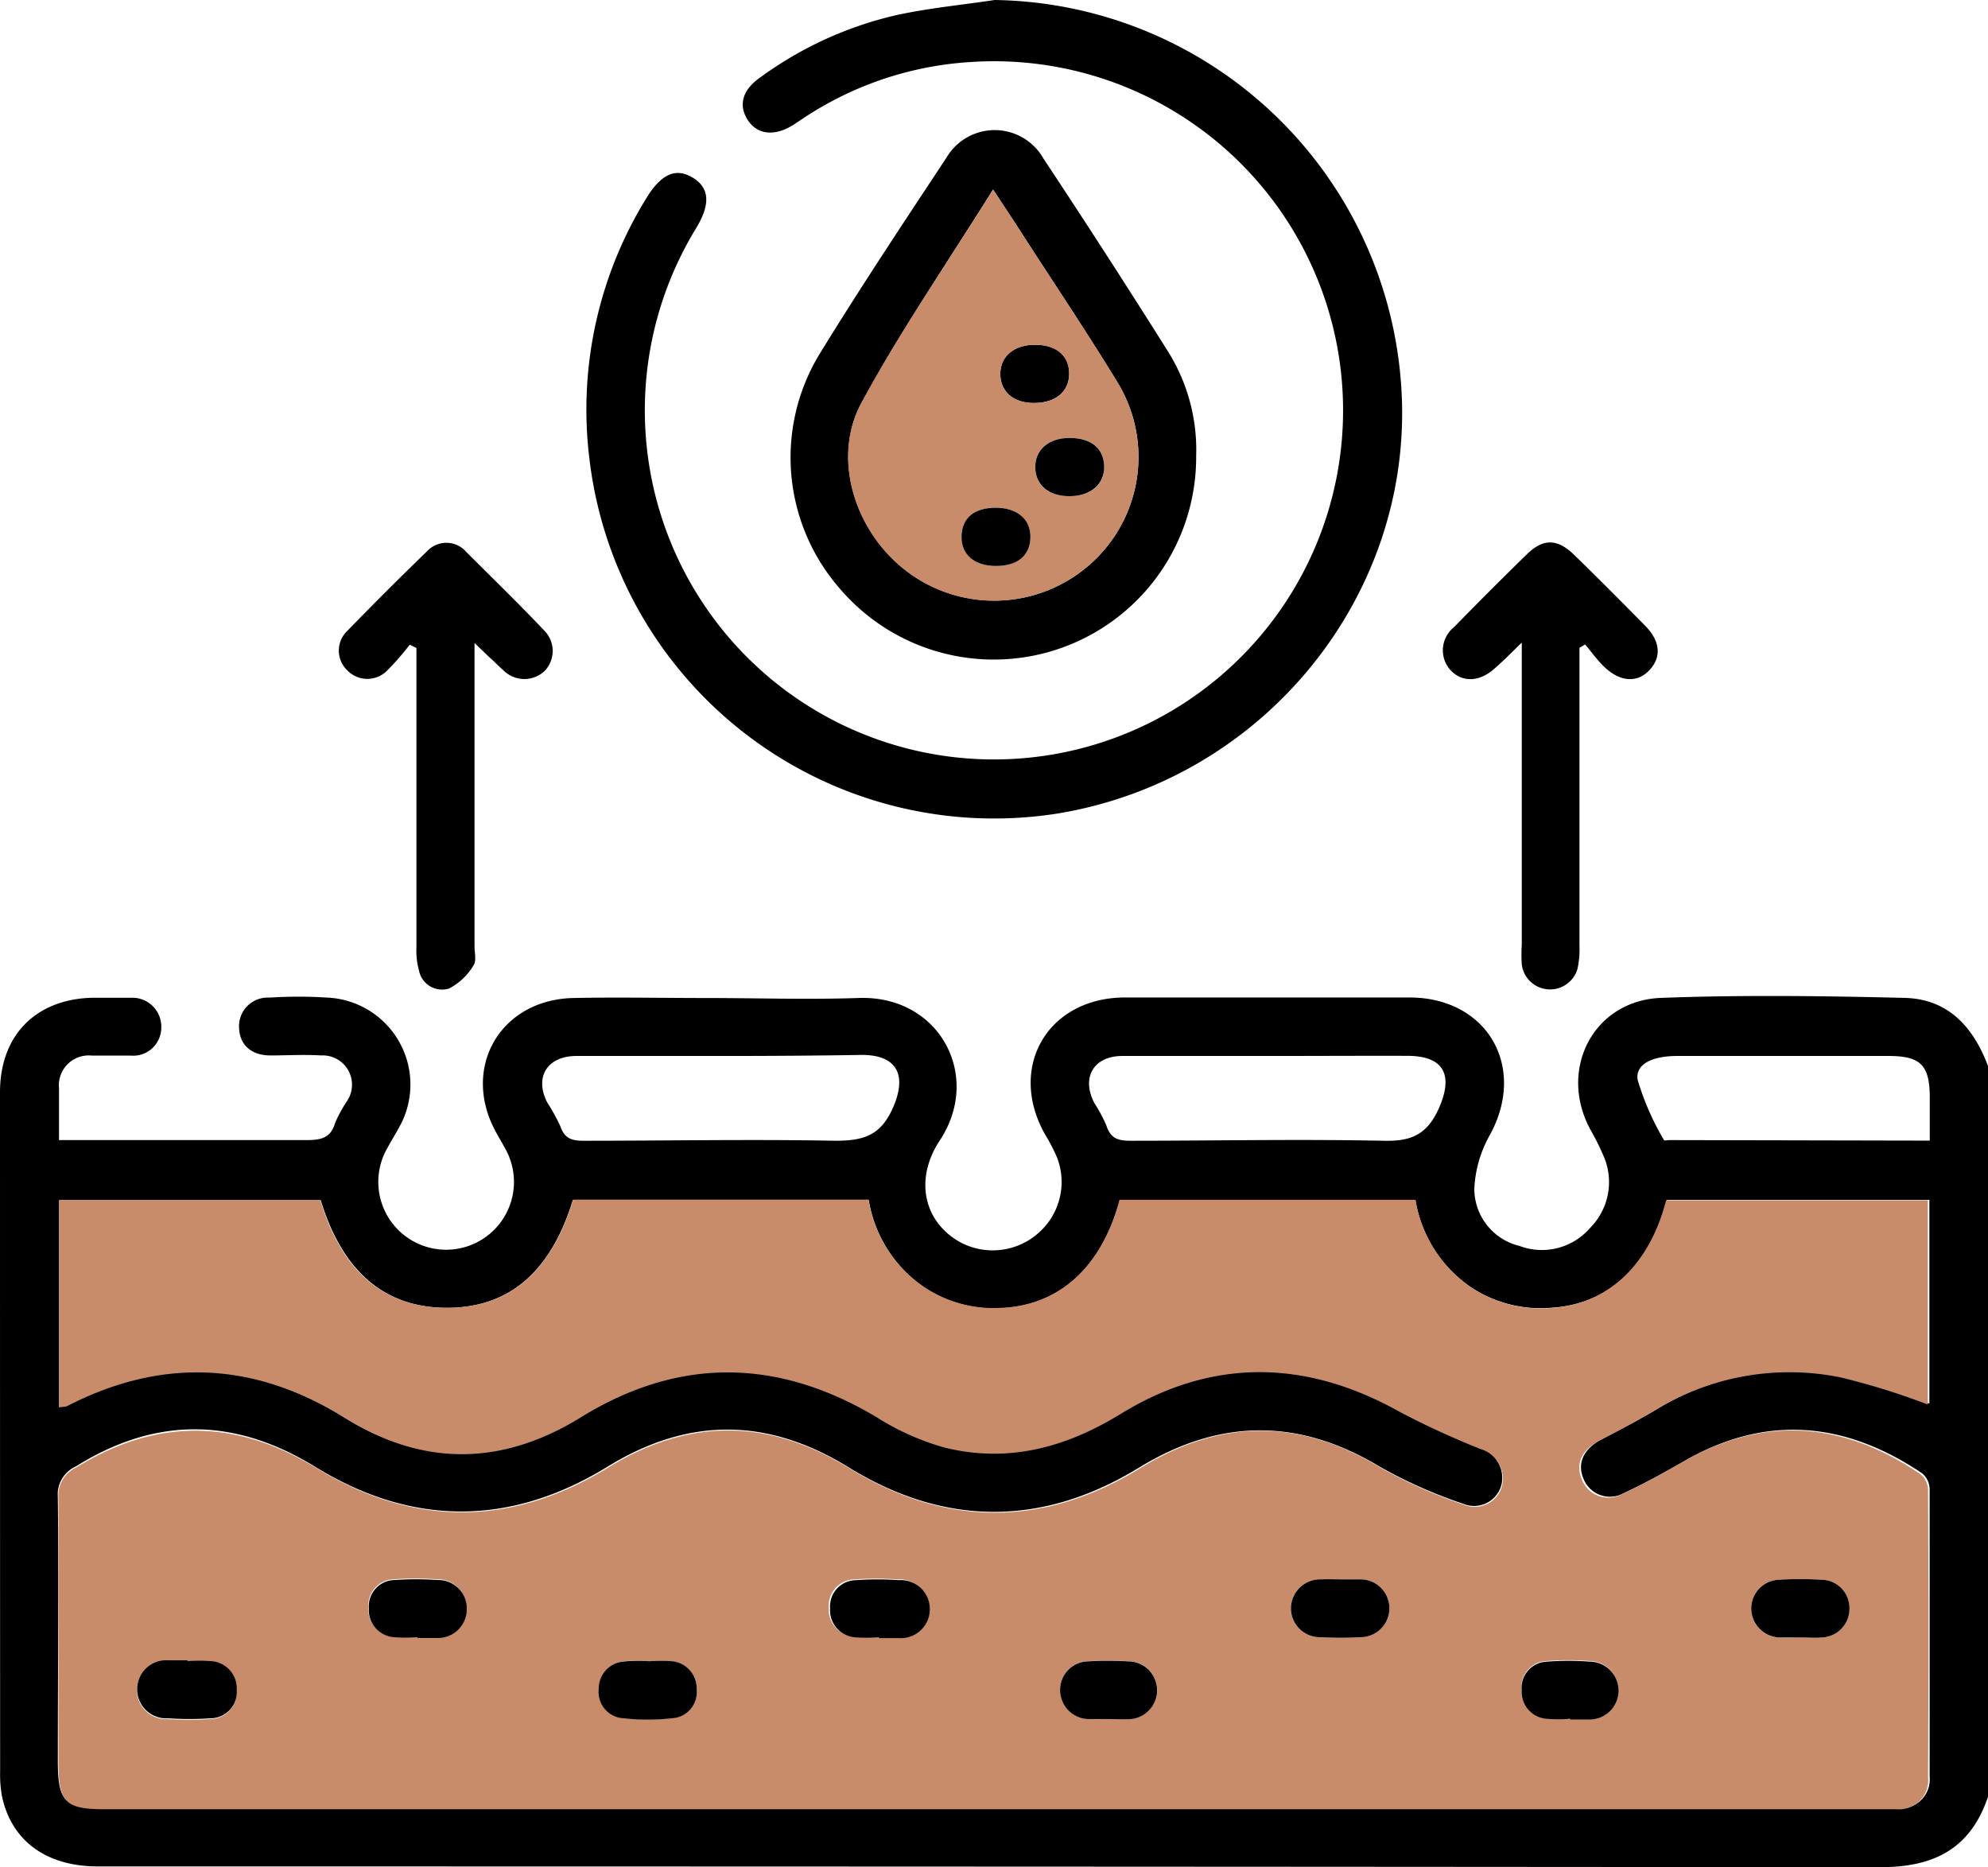 <svg viewBox="0 0 151.24 142.06" xmlns="http://www.w3.org/2000/svg"><defs><style>.cls-1{fill:#c88c6a;}</style></defs><g data-name="Layer 2" id="Layer_2"><g data-name="Layer 1" id="Layer_1-2"><path d="M78.62,30.66c-1.56,0-2.54-.9-2.52-2.25s1.05-2.21,2.72-2.18,2.54.9,2.52,2.24S80.28,30.68,78.62,30.66Z"></path><path d="M151.24,136.7c-1.35,4-4.15,5.37-8.26,5.36Q75.2,142,7.43,142c-3.9,0-6.56-1.94-7.28-5.34a9.3,9.3,0,0,1-.14-1.9Q0,108.94,0,83.1C0,78.75,2.74,76,7.06,75.91c1,0,2,0,3,0a2.2,2.2,0,0,1,2.21,2.29,2.14,2.14,0,0,1-2.35,2.11c-1,0-2,0-2.95,0a2.27,2.27,0,0,0-2.48,2.49c0,1.26,0,2.53,0,3.94H9.7c4.52,0,9.05,0,13.58,0,1.09,0,1.88-.12,2.22-1.32a10.24,10.24,0,0,1,.92-1.68,2.23,2.23,0,0,0-2-3.44c-1.28-.08-2.56,0-3.84,0-1.47,0-2.33-.8-2.39-2.06a2.18,2.18,0,0,1,2.3-2.34,34.47,34.47,0,0,1,4.43,0,6.62,6.62,0,0,1,5.37,10c-.25.48-.55.93-.8,1.41a5.16,5.16,0,1,0,8.9,0c-.21-.4-.44-.77-.65-1.16-2.69-4.87.29-10.1,5.88-10.22,3.35-.07,6.69,0,10,0,3.89,0,7.78.13,11.66,0,6.16-.25,9.46,5.88,6.24,10.8-2,3-1.23,6.25,1.53,7.78A5.24,5.24,0,0,0,79,93.81,5.16,5.16,0,0,0,80.39,88a14.49,14.49,0,0,0-.89-1.7c-2.86-5.08.17-10.35,6-10.41,4.77,0,9.54,0,14.32,0,2.51,0,5,0,7.53,0,5.84.08,8.81,5.31,6,10.45a9.15,9.15,0,0,0-1.19,4.13,4.48,4.48,0,0,0,3.43,4.32,4.84,4.84,0,0,0,5.39-1.38,4.94,4.94,0,0,0,1-5.49,19.24,19.24,0,0,0-1-2c-2.46-4.56.25-9.82,5.41-10,6.14-.23,12.3-.15,18.45,0,3.37.06,5.29,2.22,6.41,5.21ZM4.5,107.05a2.42,2.42,0,0,0,.47-.12c7.22-3.74,14.28-3.4,21.16.87,6,3.75,12,3.65,18.05-.06,7.46-4.59,14.93-4.48,22.44,0a19.31,19.31,0,0,0,5.21,2.33c4.78,1.17,9.14,0,13.35-2.55,7-4.29,14.12-4.18,21.26-.17a64.15,64.15,0,0,0,6.13,2.82,2.36,2.36,0,0,1,1.67,2.73,2.15,2.15,0,0,1-2.9,1.52,36.25,36.25,0,0,1-6.3-2.79c-6.17-3.74-12.19-3.74-18.34,0-7.34,4.52-14.81,4.53-22.15,0-6.15-3.79-12.17-3.83-18.32-.05-7.4,4.55-14.88,4.56-22.28,0-6.09-3.74-12.1-3.82-18.2,0a2.32,2.32,0,0,0-1.35,2.29c.07,6.69,0,13.39,0,20.08,0,3.12.5,3.63,3.55,3.63H143.25c.4,0,.79,0,1.18,0a2.21,2.21,0,0,0,2.37-2.43q0-10.94,0-21.86a1.61,1.61,0,0,0-.56-1.19c-5.81-3.92-11.81-4.52-18-1-1.54.88-3.08,1.75-4.69,2.49a2.16,2.16,0,0,1-3.08-1.08c-.51-1.18,0-2.28,1.37-3s2.88-1.5,4.26-2.33a19.54,19.54,0,0,1,14.07-2.45,53.84,53.84,0,0,1,6.61,2.06V91.29H126.82c-1.27,5-4.49,7.94-8.75,8.2A9.6,9.6,0,0,1,112,98a10,10,0,0,1-4.32-6.69H85.19c-1.39,5.14-4.62,8-9,8.22a9.53,9.53,0,0,1-6-1.67,10,10,0,0,1-4.1-6.56H43.58C41.9,96.78,38.71,99.5,34,99.5s-7.94-2.74-9.6-8.19H4.5ZM54.86,80.34c-3.68,0-7.37,0-11,0-2.25,0-3.22,1.63-2.22,3.55a15.1,15.1,0,0,1,1,1.82c.31.92.89,1.09,1.78,1.08,6.39,0,12.78-.12,19.16,0,2.18,0,3.45-.44,4.36-2.53,1.07-2.44.33-4-2.37-4C61.94,80.32,58.4,80.34,54.86,80.34Zm41.74,0c-3.74,0-7.47,0-11.21,0-2.22,0-3.15,1.67-2.12,3.61a11.33,11.33,0,0,1,.9,1.68c.32,1,.91,1.17,1.88,1.16,6.38,0,12.77-.13,19.16,0,2.13.06,3.34-.44,4.25-2.46,1.13-2.54.4-4-2.4-4C103.57,80.32,100.09,80.34,96.6,80.34Zm50.21,6.44V83.51c0-2.47-.69-3.17-3.14-3.17q-8,0-16.08,0c-1.9,0-3.21.63-3,1.83a20.38,20.38,0,0,0,2,4.57c0,.06.28,0,.42,0Z"></path><path d="M75.67,0a31.47,31.47,0,0,1,30.91,29.1c1.23,15.84-10.22,30.2-26.16,32.8a31,31,0,0,1-35.58-27A30.62,30.62,0,0,1,49.16,15.1c1.13-1.87,2.25-2.36,3.53-1.59s1.39,2,.27,3.85A26.56,26.56,0,1,0,73.83,4.72,25.78,25.78,0,0,0,61.11,9l-.74.49c-1.43.91-2.76.77-3.49-.37s-.39-2.31,1-3.26A28.26,28.26,0,0,1,68.11,1.17C70.59.62,73.15.38,75.67,0Z"></path><path d="M91,34.7a15.4,15.4,0,0,1-27.18,10,15.15,15.15,0,0,1-1.48-17.75C65.45,21.88,68.7,17,72,12a4.26,4.26,0,0,1,7.38.06q4.85,7.32,9.52,14.75A14.1,14.1,0,0,1,91,34.7ZM75.55,14.42c-3.46,5.53-7,10.71-10,16.22-2.26,4.17-.54,9.64,3.19,12.62A11,11,0,0,0,82.85,43a10.89,10.89,0,0,0,2.21-13.83c-2.3-3.78-4.77-7.45-7.17-11.17C77.18,16.88,76.45,15.79,75.55,14.42Z"></path><path d="M31.17,49.05a19.84,19.84,0,0,1-1.75,2,2.11,2.11,0,0,1-3-.05,2.07,2.07,0,0,1,0-3q3-3.09,6.06-6.05a2,2,0,0,1,3,.05c2,2,4,3.94,5.95,6A2.2,2.2,0,0,1,41.48,51a2.24,2.24,0,0,1-3.18,0c-.34-.29-.64-.62-1-.93L36.1,48.92V72c0,.49.16,1.12-.08,1.45a4.66,4.66,0,0,1-1.86,1.76,1.79,1.79,0,0,1-2.28-1.35,5.64,5.64,0,0,1-.2-1.74c0-7.09,0-14.18,0-21.27V49.3Z"></path><path d="M120.16,49.29v1.55q0,10.56,0,21.11a6.87,6.87,0,0,1-.15,1.76,2.17,2.17,0,0,1-4.24-.35,12,12,0,0,1,0-1.47v-23c-.82.8-1.38,1.37-2,1.91-1.15,1.08-2.48,1.16-3.4.21a2.25,2.25,0,0,1,.23-3.28c1.83-1.87,3.67-3.72,5.54-5.54,1.25-1.23,2.32-1.22,3.59,0,1.83,1.78,3.64,3.6,5.43,5.42,1.17,1.19,1.25,2.4.31,3.39s-2.27.88-3.48-.32c-.51-.5-.94-1.1-1.4-1.65Z"></path><path d="M4.5,107.05V91.31H24.37C26,96.76,29.25,99.5,34,99.5s7.93-2.72,9.61-8.23H66.07a10,10,0,0,0,4.1,6.56,9.53,9.53,0,0,0,6,1.67c4.4-.18,7.63-3.08,9-8.22h22.52A10,10,0,0,0,112,98a9.6,9.6,0,0,0,6,1.52c4.26-.26,7.48-3.24,8.75-8.2h19.91v15.54a53.84,53.84,0,0,0-6.61-2.06,19.54,19.54,0,0,0-14.07,2.45c-1.38.83-2.83,1.58-4.26,2.33s-1.88,1.8-1.37,3a2.16,2.16,0,0,0,3.08,1.08c1.61-.74,3.15-1.61,4.69-2.49,6.22-3.54,12.22-2.94,18,1a1.61,1.61,0,0,1,.56,1.19q.06,10.93,0,21.86a2.21,2.21,0,0,1-2.37,2.43c-.39,0-.78,0-1.18,0H8c-3.05,0-3.55-.51-3.55-3.63,0-6.69,0-13.39,0-20.08a2.32,2.32,0,0,1,1.35-2.29c6.1-3.77,12.11-3.69,18.2,0,7.4,4.55,14.88,4.54,22.28,0,6.15-3.78,12.17-3.74,18.32.05,7.34,4.52,14.81,4.51,22.15,0,6.15-3.79,12.17-3.79,18.34,0a36.25,36.25,0,0,0,6.3,2.79,2.15,2.15,0,0,0,2.9-1.52,2.36,2.36,0,0,0-1.67-2.73,64.15,64.15,0,0,1-6.13-2.82c-7.14-4-14.29-4.12-21.26.17-4.21,2.58-8.57,3.72-13.35,2.55a19.31,19.31,0,0,1-5.21-2.33c-7.51-4.47-15-4.58-22.44,0-6,3.71-12,3.81-18,.06-6.88-4.27-13.94-4.61-21.16-.87A2.42,2.42,0,0,1,4.5,107.05ZM102,120.16c-.49,0-1,0-1.47,0a2.23,2.23,0,0,0-2.32,2.16,2.2,2.2,0,0,0,2.24,2.24,28.77,28.77,0,0,0,3.08,0,2.2,2.2,0,1,0-.06-4.4C103,120.14,102.46,120.16,102,120.16Zm-52.59,6.23a12.16,12.16,0,0,0-1.91,0,2.07,2.07,0,0,0-1.89,2.1,2,2,0,0,0,1.9,2.22,16.68,16.68,0,0,0,3.67,0A2,2,0,0,0,53,128.5a2.07,2.07,0,0,0-1.89-2.1A12.91,12.91,0,0,0,49.38,126.39ZM137,124.58c.53,0,1.08,0,1.61,0a2.18,2.18,0,0,0,2.09-2.22,2.15,2.15,0,0,0-2.14-2.17,26.78,26.78,0,0,0-3.23,0,2.19,2.19,0,0,0-2.1,2.22,2.22,2.22,0,0,0,2.15,2.17C135.94,124.62,136.48,124.58,137,124.58Zm-122.76,1.8h0c-.49,0-1,0-1.47,0a2.21,2.21,0,1,0,0,4.41,23.06,23.06,0,0,0,3.22,0,2,2,0,0,0,2-2.16,2.08,2.08,0,0,0-2-2.19A11.35,11.35,0,0,0,14.26,126.38Zm52.57-1.81v0c.49,0,1,0,1.47,0a2.21,2.21,0,1,0,0-4.41,23.2,23.2,0,0,0-3.23,0,2,2,0,0,0-2,2.15,2.06,2.06,0,0,0,1.92,2.2A11.46,11.46,0,0,0,66.83,124.57Zm17.57,6.22c.49,0,1,0,1.46,0a2.2,2.2,0,1,0,0-4.4,26.38,26.38,0,0,0-3.08,0,2.17,2.17,0,0,0-2.1,2.2,2.21,2.21,0,0,0,2.13,2.19C83.32,130.82,83.86,130.78,84.4,130.79Zm-52.65-6.23v0c.49,0,1,0,1.47,0a2.19,2.19,0,0,0,2.27-2.18,2.16,2.16,0,0,0-2.22-2.23,23.2,23.2,0,0,0-3.23,0,2,2,0,0,0-2,2.15,2.07,2.07,0,0,0,1.93,2.2A11.47,11.47,0,0,0,31.75,124.56Zm87.71,6.21v0c.49,0,1,0,1.47,0a2.2,2.2,0,1,0,0-4.4,20.35,20.35,0,0,0-3.22,0,2,2,0,0,0-1.95,2.17,2.06,2.06,0,0,0,1.94,2.18A11.49,11.49,0,0,0,119.46,130.77Z" class="cls-1"></path><path d="M75.55,14.42c.9,1.37,1.63,2.46,2.34,3.57,2.4,3.72,4.87,7.39,7.17,11.17A10.89,10.89,0,0,1,82.85,43a11,11,0,0,1-14.13.27c-3.73-3-5.45-8.45-3.19-12.62C68.5,25.13,72.09,20,75.55,14.42Zm3.07,16.24c1.66,0,2.7-.81,2.72-2.19s-1-2.22-2.52-2.24-2.7.8-2.72,2.18S77.06,30.63,78.62,30.66Zm2.74,7.09c1.65,0,2.67-.88,2.64-2.27s-1-2.16-2.6-2.16-2.67.86-2.64,2.26S79.78,37.74,81.36,37.75Zm-5.59,5.31c1.58,0,2.58-.82,2.62-2.15s-1-2.28-2.63-2.28-2.58.82-2.61,2.15S74.13,43.06,75.77,43.06Z" class="cls-1"></path><path d="M102,120.16c.49,0,1,0,1.47,0a2.2,2.2,0,1,1,.06,4.4,28.77,28.77,0,0,1-3.08,0,2.2,2.2,0,0,1-2.24-2.24,2.23,2.23,0,0,1,2.32-2.16C101,120.14,101.48,120.16,102,120.16Z"></path><path d="M49.38,126.39a12.91,12.91,0,0,1,1.76,0A2.07,2.07,0,0,1,53,128.5a2,2,0,0,1-1.88,2.23,16.68,16.68,0,0,1-3.67,0,2,2,0,0,1-1.9-2.22,2.07,2.07,0,0,1,1.89-2.1A12.16,12.16,0,0,1,49.38,126.39Z"></path><path d="M137,124.58c-.54,0-1.08,0-1.62,0a2.22,2.22,0,0,1-2.15-2.17,2.19,2.19,0,0,1,2.1-2.22,26.78,26.78,0,0,1,3.23,0,2.15,2.15,0,0,1,2.14,2.17,2.18,2.18,0,0,1-2.09,2.22C138.1,124.62,137.55,124.58,137,124.58Z"></path><path d="M14.26,126.38a11.35,11.35,0,0,1,1.75,0,2.08,2.08,0,0,1,2,2.19,2,2,0,0,1-2,2.16,23.06,23.06,0,0,1-3.22,0,2.21,2.21,0,1,1,0-4.41c.49,0,1,0,1.47,0Z"></path><path d="M66.83,124.57a11.46,11.46,0,0,1-1.76,0,2.06,2.06,0,0,1-1.92-2.2,2,2,0,0,1,2-2.15,23.2,23.2,0,0,1,3.23,0,2.21,2.21,0,1,1,0,4.41c-.49,0-1,0-1.47,0Z"></path><path d="M84.4,130.79c-.54,0-1.08,0-1.62,0a2.21,2.21,0,0,1-2.13-2.19,2.17,2.17,0,0,1,2.1-2.2,26.38,26.38,0,0,1,3.08,0,2.2,2.2,0,1,1,0,4.4C85.38,130.81,84.89,130.79,84.4,130.79Z"></path><path d="M31.75,124.56a11.47,11.47,0,0,1-1.76,0,2.07,2.07,0,0,1-1.93-2.2,2,2,0,0,1,2-2.15,23.2,23.2,0,0,1,3.23,0,2.16,2.16,0,0,1,2.22,2.23,2.19,2.19,0,0,1-2.27,2.18c-.49,0-1,0-1.47,0Z"></path><path d="M119.46,130.77a11.49,11.49,0,0,1-1.76,0,2.06,2.06,0,0,1-1.94-2.18,2,2,0,0,1,1.95-2.17,20.35,20.35,0,0,1,3.22,0,2.2,2.2,0,1,1,0,4.4c-.49,0-1,0-1.47,0Z"></path><path d="M81.36,37.75c-1.58,0-2.57-.83-2.6-2.17s1-2.27,2.64-2.26,2.57.82,2.6,2.16S83,37.75,81.36,37.75Z"></path><path d="M75.77,43.06c-1.64,0-2.66-.88-2.62-2.28s1-2.15,2.61-2.15,2.67.88,2.63,2.28S77.35,43.06,75.77,43.06Z"></path></g></g></svg>